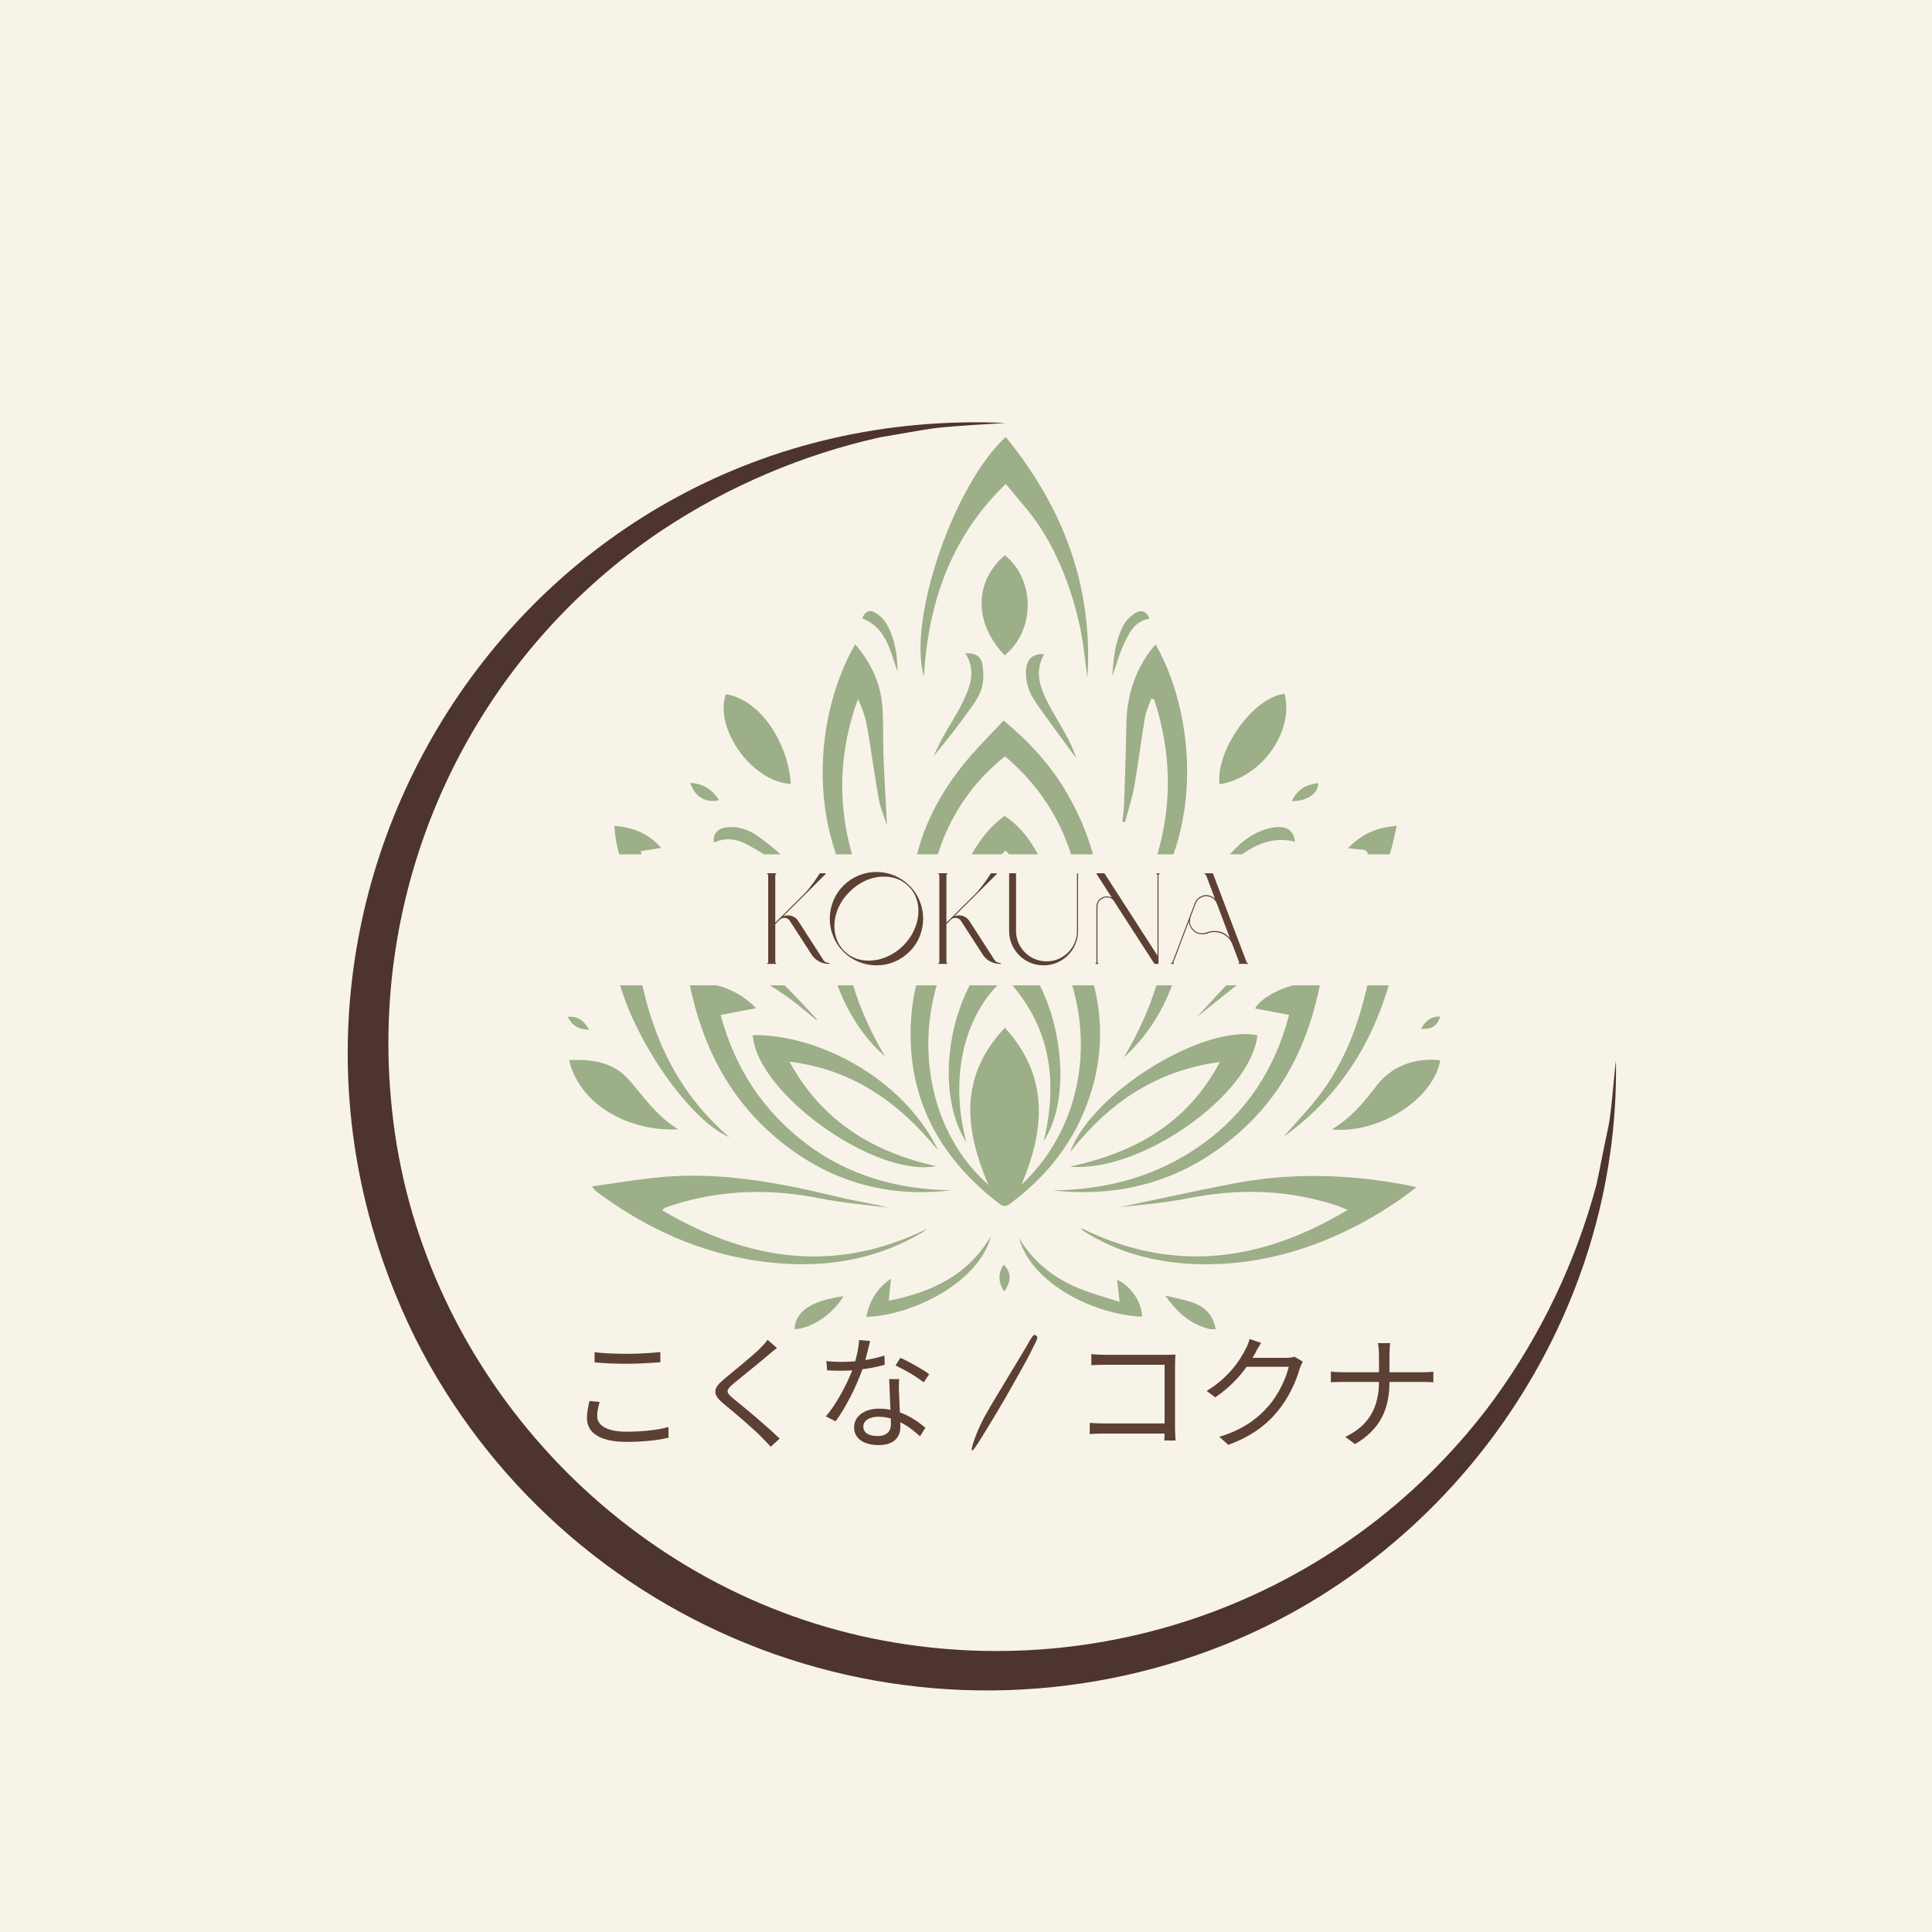<svg version="1.0" preserveAspectRatio="xMidYMid meet" height="500" viewBox="0 0 375 375" zoomAndPan="magnify" width="500" xmlns:xlink="http://www.w3.org/1999/xlink" xmlns="http://www.w3.org/2000/svg"><defs><g></g><clipPath id="2824b074a5"><path clip-rule="nonzero" d="M 176 139 L 214 139 L 214 165.816 L 176 165.816 Z M 176 139"></path></clipPath><clipPath id="0329a3c342"><path clip-rule="nonzero" d="M 178 84.816 L 212 84.816 L 212 132 L 178 132 Z M 178 84.816"></path></clipPath><clipPath id="673145b96d"><path clip-rule="nonzero" d="M 217 125 L 231 125 L 231 165.816 L 217 165.816 Z M 217 125"></path></clipPath><clipPath id="bccc75fbfe"><path clip-rule="nonzero" d="M 159 125 L 173 125 L 173 165.816 L 159 165.816 Z M 159 125"></path></clipPath><clipPath id="ceccc43973"><path clip-rule="nonzero" d="M 249 160 L 272 160 L 272 165.816 L 249 165.816 Z M 249 160"></path></clipPath><clipPath id="d982633f0e"><path clip-rule="nonzero" d="M 119 160 L 142 160 L 142 165.816 L 119 165.816 Z M 119 160"></path></clipPath><clipPath id="878275ca0c"><path clip-rule="nonzero" d="M 138 160 L 159 160 L 159 165.816 L 138 165.816 Z M 138 160"></path></clipPath><clipPath id="909e6d0dd8"><path clip-rule="nonzero" d="M 232 160 L 252 160 L 252 165.816 L 232 165.816 Z M 232 160"></path></clipPath><clipPath id="09fcfa36f5"><path clip-rule="nonzero" d="M 184 158 L 206 158 L 206 165.816 L 184 165.816 Z M 184 158"></path></clipPath><clipPath id="2f3b5bc2e5"><path clip-rule="nonzero" d="M 176 191.25 L 214 191.25 L 214 235 L 176 235 Z M 176 191.25"></path></clipPath><clipPath id="72b8243980"><path clip-rule="nonzero" d="M 217 191.25 L 231 191.25 L 231 206 L 217 206 Z M 217 191.25"></path></clipPath><clipPath id="b965c55aae"><path clip-rule="nonzero" d="M 159 191.25 L 173 191.25 L 173 206 L 159 206 Z M 159 191.25"></path></clipPath><clipPath id="9fc45ced61"><path clip-rule="nonzero" d="M 133 191.25 L 185 191.25 L 185 232 L 133 232 Z M 133 191.25"></path></clipPath><clipPath id="ea7a22eb09"><path clip-rule="nonzero" d="M 204 191.25 L 257 191.25 L 257 232 L 204 232 Z M 204 191.25"></path></clipPath><clipPath id="b3ee96fc11"><path clip-rule="nonzero" d="M 110.176 205 L 132 205 L 132 220 L 110.176 220 Z M 110.176 205"></path></clipPath><clipPath id="1f29402255"><path clip-rule="nonzero" d="M 258 205 L 279.676 205 L 279.676 220 L 258 220 Z M 258 205"></path></clipPath><clipPath id="1db4b070b8"><path clip-rule="nonzero" d="M 249 191.25 L 272 191.25 L 272 221 L 249 221 Z M 249 191.25"></path></clipPath><clipPath id="b287c0eab6"><path clip-rule="nonzero" d="M 119 191.25 L 142 191.25 L 142 221 L 119 221 Z M 119 191.25"></path></clipPath><clipPath id="d0dc3d4658"><path clip-rule="nonzero" d="M 138 191.25 L 159 191.25 L 159 198 L 138 198 Z M 138 191.25"></path></clipPath><clipPath id="bf0a58a00d"><path clip-rule="nonzero" d="M 232 191.25 L 252 191.25 L 252 198 L 232 198 Z M 232 191.25"></path></clipPath><clipPath id="cda47638e2"><path clip-rule="nonzero" d="M 226 251 L 237 251 L 237 258 L 226 258 Z M 226 251"></path></clipPath><clipPath id="fdfef961ae"><path clip-rule="nonzero" d="M 110.176 197 L 115 197 L 115 200 L 110.176 200 Z M 110.176 197"></path></clipPath><clipPath id="966c847599"><path clip-rule="nonzero" d="M 275 197 L 279.676 197 L 279.676 200 L 275 200 Z M 275 197"></path></clipPath><clipPath id="3dac190e6c"><path clip-rule="nonzero" d="M 184 191.25 L 206 191.25 L 206 222 L 184 222 Z M 184 191.25"></path></clipPath><clipPath id="c6dd9c9cb7"><path clip-rule="nonzero" d="M 67 81 L 314 81 L 314 329 L 67 329 Z M 67 81"></path></clipPath><clipPath id="91547775ac"><path clip-rule="nonzero" d="M 41.316 76.332 L 318 82.309 L 312.301 346.246 L 35.617 340.27 Z M 41.316 76.332"></path></clipPath><clipPath id="f5eaa9c82c"><path clip-rule="nonzero" d="M 41.316 76.332 L 318 82.309 L 312.301 346.246 L 35.617 340.27 Z M 41.316 76.332"></path></clipPath><clipPath id="281281b3d2"><rect height="29" y="0" width="172" x="0"></rect></clipPath></defs><rect fill-opacity="1" height="450" y="-37.5" fill="#ffffff" width="450" x="-37.5"></rect><rect fill-opacity="1" height="450" y="-37.5" fill="#f8f3e9" width="450" x="-37.5"></rect><g clip-path="url(#2824b074a5)"><path fill-rule="nonzero" fill-opacity="1" d="M 194.809 139.852 C 199.922 144.125 204.023 148.617 207.098 153.945 C 214.027 165.965 215.805 178.5 210.203 191.543 C 207.16 198.625 202.266 204.301 196.105 208.906 C 195.402 209.43 194.859 209.621 194.059 209.012 C 183 200.559 176.57 189.629 176.742 175.484 C 176.875 164.383 181.289 154.824 188.547 146.539 C 190.516 144.297 192.625 142.176 194.805 139.852 Z M 195.062 146.812 C 175.766 162.09 175.832 191.223 191.852 205.258 C 187.223 194.508 186.113 184.242 195.047 174.777 C 203.664 184.238 202.82 194.465 198.273 205.238 C 214.742 189.824 213.445 162.047 195.062 146.812 Z M 195.062 146.812" fill="#9caf88"></path></g><g clip-path="url(#0329a3c342)"><path fill-rule="nonzero" fill-opacity="1" d="M 195.211 84.816 C 206.387 98.5 212.188 113.848 211.07 131.562 C 210.59 128.188 210.312 124.77 209.574 121.453 C 208.82 118.059 207.836 114.676 206.547 111.453 C 205.277 108.281 203.734 105.164 201.875 102.305 C 199.992 99.406 197.578 96.855 195.215 93.934 C 184.477 104.328 180.219 116.973 179.32 131.27 C 176.137 120.336 185.105 94.094 195.211 84.816 Z M 195.211 84.816" fill="#9caf88"></path></g><g clip-path="url(#673145b96d)"><path fill-rule="nonzero" fill-opacity="1" d="M 218.121 180.551 C 226.578 166.414 229.203 151.578 224.02 135.758 C 223.832 135.715 223.648 135.668 223.461 135.625 C 223.035 136.844 222.434 138.031 222.223 139.289 C 221.477 143.711 220.953 148.172 220.172 152.59 C 219.754 154.949 218.984 157.25 218.375 159.574 C 218.191 159.535 218.008 159.5 217.828 159.465 C 217.945 158.465 218.137 157.469 218.172 156.465 C 218.352 151.203 218.547 145.941 218.621 140.676 C 218.707 135.109 220.246 130.082 223.754 125.711 C 223.922 125.5 224.121 125.312 224.316 125.098 C 232.992 140.352 233.668 166.578 218.121 180.551 Z M 218.121 180.551" fill="#9caf88"></path></g><g clip-path="url(#bccc75fbfe)"><path fill-rule="nonzero" fill-opacity="1" d="M 171.793 180.348 C 157.727 168.086 156.07 142.555 165.977 125.051 C 169.004 128.535 170.879 132.488 171.258 137.02 C 171.523 140.211 171.355 143.441 171.48 146.648 C 171.652 151.008 171.914 155.367 172.164 160.195 C 171.547 158.285 170.863 156.785 170.586 155.215 C 169.742 150.473 169.113 145.691 168.281 140.949 C 167.965 139.133 167.328 137.379 166.523 135.664 C 160.828 151.457 163.406 166.219 171.793 180.344 Z M 171.793 180.348" fill="#9caf88"></path></g><path fill-rule="nonzero" fill-opacity="1" d="M 195.008 127.191 C 188.758 120.676 189.293 112.645 195.051 107.754 C 200.973 112.605 200.949 122.391 195.008 127.191 Z M 195.008 127.191" fill="#9caf88"></path><path fill-rule="nonzero" fill-opacity="1" d="M 249.348 134.672 C 251.195 142.133 244.746 150.992 236.707 152.223 C 235.922 145.617 243.355 135.242 249.348 134.672 Z M 249.348 134.672" fill="#9caf88"></path><path fill-rule="nonzero" fill-opacity="1" d="M 153.492 152.168 C 146.008 151.77 138.551 141.449 140.891 134.727 C 147.836 135.906 153.016 144.473 153.492 152.168 Z M 153.492 152.168" fill="#9caf88"></path><g clip-path="url(#ceccc43973)"><path fill-rule="nonzero" fill-opacity="1" d="M 261.668 164.641 C 264.398 161.699 267.434 160.609 271.113 160.285 C 268.086 175.098 261.277 187.23 249.102 195.984 C 251.527 193.184 254.191 190.469 256.438 187.441 C 261.062 181.211 263.711 174.07 265.398 166.543 C 265.633 165.504 265.383 164.953 264.258 164.898 C 263.551 164.867 262.848 164.762 261.668 164.641 Z M 261.668 164.641" fill="#9caf88"></path></g><g clip-path="url(#d982633f0e)"><path fill-rule="nonzero" fill-opacity="1" d="M 119.273 160.293 C 122.758 160.582 125.793 161.68 128.328 164.566 C 126.949 164.793 125.789 164.984 124.406 165.211 C 126.863 177.348 131.98 187.793 141.574 196.051 C 132.281 191.996 119.531 171.48 119.273 160.293 Z M 119.273 160.293" fill="#9caf88"></path></g><g clip-path="url(#878275ca0c)"><path fill-rule="nonzero" fill-opacity="1" d="M 158.465 173.281 C 156.492 171.711 154.594 170.023 152.52 168.594 C 149.984 166.844 147.383 165.156 144.656 163.742 C 142.777 162.773 140.629 162.57 138.555 163.535 C 138.344 161.859 139.277 160.789 141.059 160.578 C 143.27 160.32 145.266 161.031 147.012 162.242 C 148.863 163.531 150.641 164.973 152.266 166.535 C 154.453 168.641 156.469 170.926 158.559 173.133 Z M 158.465 173.281" fill="#9caf88"></path></g><g clip-path="url(#909e6d0dd8)"><path fill-rule="nonzero" fill-opacity="1" d="M 232.266 172.746 C 234.527 170.316 237.172 167.34 239.973 164.523 C 241.902 162.582 244.219 161.137 246.98 160.648 C 249.645 160.176 251.051 161.066 251.363 163.383 C 245.762 161.969 241.812 165.117 237.859 168.25 C 235.797 169.887 233.754 171.547 232.262 172.746 Z M 232.266 172.746" fill="#9caf88"></path></g><path fill-rule="nonzero" fill-opacity="1" d="M 187.387 126.832 C 189.16 126.66 190.34 127.348 190.625 128.727 C 190.93 130.184 190.953 131.812 190.625 133.258 C 190.312 134.609 189.516 135.922 188.695 137.078 C 186.328 140.41 183.836 143.652 181.156 146.832 C 181.773 145.574 182.34 144.289 183.02 143.062 C 184.305 140.738 185.797 138.516 186.938 136.125 C 188.32 133.215 189.504 130.18 187.387 126.832 Z M 187.387 126.832" fill="#9caf88"></path><path fill-rule="nonzero" fill-opacity="1" d="M 202.688 126.961 C 200.984 129.836 201.625 132.602 202.801 135.195 C 203.938 137.699 205.477 140.02 206.801 142.441 C 207.633 143.961 208.387 145.52 208.902 147.195 C 206.277 143.586 203.602 140.016 201.051 136.355 C 199.703 134.418 198.926 132.223 199.188 129.785 C 199.395 127.836 200.551 126.836 202.688 126.961 Z M 202.688 126.961" fill="#9caf88"></path><path fill-rule="nonzero" fill-opacity="1" d="M 215.906 131.223 C 216.109 127.699 216.477 124.395 218.031 121.395 C 218.535 120.426 219.469 119.551 220.41 118.965 C 221.488 118.293 222.527 118.648 223.129 120.09 C 220.262 120.523 219.184 122.789 218.168 124.957 C 217.262 126.895 216.695 128.992 215.906 131.223 Z M 215.906 131.223" fill="#9caf88"></path><path fill-rule="nonzero" fill-opacity="1" d="M 174.23 130.363 C 172.742 126.355 172.086 121.879 167.355 120.027 C 167.855 118.742 168.77 118.23 169.93 118.941 C 170.785 119.469 171.609 120.262 172.102 121.133 C 173.707 123.984 174.184 127.148 174.23 130.363 Z M 174.23 130.363" fill="#9caf88"></path><path fill-rule="nonzero" fill-opacity="1" d="M 133.996 151.961 C 136.488 152.094 138.27 153.246 139.562 155.312 C 137.023 155.945 134.77 154.609 133.996 151.961 Z M 133.996 151.961" fill="#9caf88"></path><path fill-rule="nonzero" fill-opacity="1" d="M 250.715 155.496 C 251.934 153.219 253.129 152.418 255.844 151.973 C 255.969 153.953 253.703 155.551 250.715 155.496 Z M 250.715 155.496" fill="#9caf88"></path><g clip-path="url(#09fcfa36f5)"><path fill-rule="nonzero" fill-opacity="1" d="M 187.559 197.004 C 180.676 186.152 184.746 165.656 194.973 158.379 C 204.855 164.488 209.359 186.461 202.59 196.758 C 205.48 184.75 203.762 174.117 195.199 165.098 C 188.445 170.559 183.738 182.398 187.559 197.004 Z M 187.559 197.004" fill="#9caf88"></path></g><g clip-path="url(#2f3b5bc2e5)"><path fill-rule="nonzero" fill-opacity="1" d="M 194.809 164.555 C 199.922 168.824 204.023 173.316 207.098 178.645 C 214.027 190.668 215.805 203.203 210.203 216.246 C 207.16 223.328 202.266 229.004 196.105 233.605 C 195.402 234.133 194.859 234.324 194.059 233.715 C 183 225.262 176.57 214.328 176.742 200.188 C 176.875 189.086 181.289 179.527 188.547 171.242 C 190.516 169 192.625 166.879 194.805 164.555 Z M 195.062 171.512 C 175.766 186.793 175.832 215.926 191.852 229.961 C 187.223 219.211 186.113 208.945 195.047 199.48 C 203.664 208.941 202.82 219.168 198.273 229.938 C 214.742 214.527 213.445 186.75 195.062 171.512 Z M 195.062 171.512" fill="#9caf88"></path></g><path fill-rule="nonzero" fill-opacity="1" d="M 114.906 230.273 C 119.109 229.688 122.973 229.062 126.855 228.621 C 139.066 227.238 150.91 229.469 162.695 232.332 C 165.914 233.113 169.211 233.574 172.453 234.418 C 168.055 233.836 163.613 233.492 159.273 232.625 C 149.676 230.703 140.23 230.871 130.867 233.812 C 130.289 233.996 129.711 234.191 129.141 234.402 C 129 234.453 128.891 234.594 128.504 234.906 C 145.199 244.75 162.145 247.301 180.023 238.477 C 179.715 238.711 179.426 238.973 179.098 239.172 C 170.617 244.207 161.43 245.949 151.652 245.238 C 138.605 244.293 127.062 239.496 116.574 231.883 C 116.215 231.625 115.859 231.355 115.52 231.078 C 115.395 230.977 115.316 230.82 114.906 230.273 Z M 114.906 230.273" fill="#9caf88"></path><path fill-rule="nonzero" fill-opacity="1" d="M 274.91 230.461 C 270.238 234.102 265.512 236.957 260.48 239.305 C 251.871 243.316 242.82 245.512 233.312 245.387 C 225.5 245.285 218.043 243.57 211.25 239.516 C 210.824 239.262 210.41 238.984 210 238.703 C 209.93 238.656 209.918 238.527 209.852 238.371 C 227.625 247.156 244.621 245.004 261.582 234.844 C 260.645 234.461 260.137 234.223 259.605 234.047 C 250.07 230.867 240.41 230.629 230.586 232.59 C 226.223 233.461 221.758 233.824 217.348 234.305 C 224.543 232.801 231.727 231.219 238.941 229.801 C 250.453 227.543 261.965 227.859 273.449 230.105 C 273.816 230.176 274.176 230.281 274.91 230.461 Z M 274.91 230.461" fill="#9caf88"></path><g clip-path="url(#72b8243980)"><path fill-rule="nonzero" fill-opacity="1" d="M 218.121 205.254 C 226.578 191.117 229.203 176.281 224.02 160.461 C 223.832 160.418 223.648 160.371 223.461 160.328 C 223.035 161.547 222.434 162.734 222.223 163.988 C 221.477 168.414 220.953 172.875 220.172 177.293 C 219.754 179.652 218.984 181.949 218.375 184.277 C 218.191 184.238 218.008 184.203 217.828 184.164 C 217.945 183.168 218.137 182.172 218.172 181.168 C 218.352 175.906 218.547 170.645 218.621 165.379 C 218.707 159.812 220.246 154.785 223.754 150.414 C 223.922 150.203 224.121 150.016 224.316 149.801 C 232.992 165.055 233.668 191.281 218.121 205.25 Z M 218.121 205.254" fill="#9caf88"></path></g><g clip-path="url(#b965c55aae)"><path fill-rule="nonzero" fill-opacity="1" d="M 171.793 205.051 C 157.727 192.789 156.07 167.258 165.977 149.754 C 169.004 153.234 170.879 157.188 171.258 161.719 C 171.523 164.914 171.355 168.141 171.48 171.352 C 171.652 175.711 171.914 180.07 172.164 184.898 C 171.547 182.988 170.863 181.488 170.586 179.918 C 169.742 175.176 169.113 170.395 168.281 165.648 C 167.965 163.836 167.328 162.082 166.523 160.367 C 160.828 176.16 163.406 190.922 171.793 205.047 Z M 171.793 205.051" fill="#9caf88"></path></g><path fill-rule="nonzero" fill-opacity="1" d="M 146.117 200.91 C 158.914 200.73 175.445 209.414 182.125 223.336 C 174.684 214.191 165.727 207.605 153.238 206.07 C 159.602 217.738 169.508 223.609 181.668 226.352 C 169.785 228.598 146.809 212.141 146.117 200.91 Z M 146.117 200.91" fill="#9caf88"></path><g clip-path="url(#9fc45ced61)"><path fill-rule="nonzero" fill-opacity="1" d="M 184.562 231.043 C 171.777 232.57 160.441 229.121 150.637 220.84 C 141.316 212.969 136.195 202.703 133.762 190.598 C 138.887 190.66 143.141 192.004 146.766 195.691 C 144.395 196.141 142.227 196.547 139.871 196.992 C 142.68 207.383 148.102 215.629 156.43 221.949 C 164.746 228.258 174.266 230.836 184.562 231.043 Z M 184.562 231.043" fill="#9caf88"></path></g><g clip-path="url(#ea7a22eb09)"><path fill-rule="nonzero" fill-opacity="1" d="M 250.215 196.984 C 247.891 196.551 245.738 196.148 243.602 195.75 C 245.188 192.859 252.105 190.066 256.262 190.816 C 254.102 201.891 249.504 211.684 241.086 219.32 C 230.668 228.77 218.316 232.625 204.309 231.051 C 214.84 230.945 224.633 228.328 233.266 222.152 C 241.938 215.953 247.445 207.551 250.215 196.984 Z M 250.215 196.984" fill="#9caf88"></path></g><path fill-rule="nonzero" fill-opacity="1" d="M 244.062 200.945 C 242.812 212.578 221.328 227.719 207.695 226.434 C 220.156 223.734 230.426 218.156 236.77 206.133 C 224.41 207.805 215.258 214 207.695 223.629 C 211.973 212.039 233.523 198.801 244.062 200.945 Z M 244.062 200.945" fill="#9caf88"></path><g clip-path="url(#b3ee96fc11)"><path fill-rule="nonzero" fill-opacity="1" d="M 110.453 205.773 C 114.945 205.562 119.031 206.137 122.086 209.609 C 125.016 212.949 127.496 216.707 131.652 219.195 C 122.668 219.691 112.684 214.926 110.453 205.773 Z M 110.453 205.773" fill="#9caf88"></path></g><g clip-path="url(#1f29402255)"><path fill-rule="nonzero" fill-opacity="1" d="M 258.488 219.227 C 262.195 216.996 264.695 214.039 267.031 210.938 C 269.781 207.297 273.488 205.699 277.965 205.684 C 278.492 205.68 279.02 205.758 279.562 205.797 C 278.199 213.352 267.727 220.094 258.488 219.227 Z M 258.488 219.227" fill="#9caf88"></path></g><g clip-path="url(#1db4b070b8)"><path fill-rule="nonzero" fill-opacity="1" d="M 261.668 189.344 C 264.398 186.398 267.434 185.312 271.113 184.988 C 268.086 199.801 261.277 211.934 249.102 220.688 C 251.527 217.887 254.191 215.168 256.438 212.145 C 261.062 205.914 263.711 198.773 265.398 191.246 C 265.633 190.207 265.383 189.652 264.258 189.602 C 263.551 189.57 262.848 189.465 261.668 189.344 Z M 261.668 189.344" fill="#9caf88"></path></g><g clip-path="url(#b287c0eab6)"><path fill-rule="nonzero" fill-opacity="1" d="M 119.273 184.992 C 122.758 185.285 125.793 186.379 128.328 189.27 C 126.949 189.496 125.789 189.688 124.406 189.914 C 126.863 202.051 131.98 212.496 141.574 220.754 C 132.281 216.699 119.531 196.184 119.273 184.996 Z M 119.273 184.992" fill="#9caf88"></path></g><path fill-rule="nonzero" fill-opacity="1" d="M 197.777 240.289 C 200.523 244.891 204.512 248.047 209.379 250.055 C 211.801 251.055 214.359 251.73 217.316 252.703 C 217.105 250.902 216.965 249.676 216.82 248.414 C 219.469 249.523 221.691 252.852 221.645 255.562 C 212.586 255.219 200.246 249.262 197.777 240.289 Z M 197.777 240.289" fill="#9caf88"></path><path fill-rule="nonzero" fill-opacity="1" d="M 168.145 255.617 C 168.758 252.621 170.078 250.16 172.938 248.195 C 172.785 249.711 172.668 250.879 172.512 252.473 C 180.805 250.789 187.809 247.633 192.355 239.91 C 190.105 248.727 177.453 255.273 168.145 255.617 Z M 168.145 255.617" fill="#9caf88"></path><g clip-path="url(#d0dc3d4658)"><path fill-rule="nonzero" fill-opacity="1" d="M 158.465 197.984 C 156.492 196.41 154.594 194.727 152.52 193.293 C 149.984 191.547 147.383 189.859 144.656 188.445 C 142.777 187.473 140.629 187.273 138.555 188.238 C 138.344 186.562 139.277 185.492 141.059 185.281 C 143.27 185.023 145.266 185.734 147.012 186.945 C 148.863 188.23 150.641 189.676 152.266 191.238 C 154.453 193.34 156.469 195.625 158.559 197.832 Z M 158.465 197.984" fill="#9caf88"></path></g><g clip-path="url(#bf0a58a00d)"><path fill-rule="nonzero" fill-opacity="1" d="M 232.266 197.449 C 234.527 195.02 237.172 192.043 239.973 189.227 C 241.902 187.285 244.219 185.836 246.98 185.352 C 249.645 184.879 251.051 185.766 251.363 188.086 C 245.762 186.672 241.812 189.82 237.859 192.953 C 235.797 194.59 233.754 196.25 232.262 197.449 Z M 232.266 197.449" fill="#9caf88"></path></g><g clip-path="url(#cda47638e2)"><path fill-rule="nonzero" fill-opacity="1" d="M 226.176 251.469 C 230.5 252.598 235.043 252.645 236.004 258.191 C 231.742 257.578 228.785 255.188 226.176 251.469 Z M 226.176 251.469" fill="#9caf88"></path></g><path fill-rule="nonzero" fill-opacity="1" d="M 163.707 251.594 C 161.711 255.043 157.441 257.926 154.223 257.988 C 154.414 254.508 157.395 252.496 163.707 251.594 Z M 163.707 251.594" fill="#9caf88"></path><path fill-rule="nonzero" fill-opacity="1" d="M 194.926 250.68 C 193.695 248.848 193.727 247.188 194.797 245.48 C 196.309 246.914 196.379 248.645 194.926 250.68 Z M 194.926 250.68" fill="#9caf88"></path><g clip-path="url(#fdfef961ae)"><path fill-rule="nonzero" fill-opacity="1" d="M 114.379 199.883 C 112.285 199.82 111.043 199.066 110.207 197.379 C 112.211 197.199 113.355 198.141 114.379 199.883 Z M 114.379 199.883" fill="#9caf88"></path></g><g clip-path="url(#966c847599)"><path fill-rule="nonzero" fill-opacity="1" d="M 275.812 199.707 C 276.648 198.188 277.738 197.223 279.57 197.32 C 278.902 199.168 277.898 199.816 275.812 199.707 Z M 275.812 199.707" fill="#9caf88"></path></g><g clip-path="url(#3dac190e6c)"><path fill-rule="nonzero" fill-opacity="1" d="M 187.559 221.707 C 180.676 210.855 184.746 190.359 194.973 183.082 C 204.855 189.188 209.359 211.164 202.59 221.461 C 205.48 209.453 203.762 198.82 195.199 189.801 C 188.445 195.262 183.738 207.098 187.559 221.707 Z M 187.559 221.707" fill="#9caf88"></path></g><g clip-path="url(#c6dd9c9cb7)"><g clip-path="url(#91547775ac)"><g clip-path="url(#f5eaa9c82c)"><path fill-rule="nonzero" fill-opacity="1" d="M 313.656 205.879 C 314.469 255.109 283.402 300.949 237.574 319.293 C 235.789 320 233.992 320.668 232.18 321.297 C 230.367 321.922 228.543 322.508 226.703 323.051 C 224.863 323.59 223.012 324.09 221.148 324.547 C 219.285 325.004 217.414 325.414 215.531 325.785 C 213.648 326.156 211.762 326.48 209.863 326.762 C 207.965 327.047 206.062 327.281 204.156 327.477 C 202.25 327.672 200.336 327.82 198.422 327.926 C 196.508 328.031 194.59 328.094 192.672 328.109 C 190.754 328.125 188.836 328.098 186.922 328.027 C 185.004 327.953 183.09 327.84 181.18 327.68 C 179.27 327.516 177.363 327.312 175.461 327.062 C 173.559 326.816 171.664 326.523 169.777 326.188 C 167.887 325.848 166.008 325.469 164.137 325.047 C 162.27 324.621 160.41 324.156 158.559 323.645 C 156.711 323.137 154.875 322.582 153.051 321.988 C 151.227 321.395 149.418 320.758 147.625 320.078 C 145.832 319.398 144.055 318.68 142.293 317.918 C 140.535 317.16 138.793 316.359 137.066 315.516 C 135.344 314.676 133.641 313.793 131.961 312.875 C 130.277 311.953 128.617 310.996 126.977 309.996 C 125.34 309 123.727 307.965 122.137 306.895 C 120.543 305.824 118.98 304.715 117.441 303.57 C 115.902 302.426 114.391 301.246 112.906 300.031 C 111.422 298.816 109.965 297.57 108.539 296.289 C 107.113 295.008 105.715 293.691 104.352 292.344 C 102.984 291 101.652 289.621 100.348 288.215 C 99.047 286.805 97.777 285.367 96.543 283.902 C 95.309 282.434 94.105 280.938 92.941 279.418 C 91.773 277.895 90.645 276.348 89.551 274.77 C 88.453 273.195 87.398 271.598 86.375 269.973 C 85.355 268.348 84.375 266.703 83.43 265.035 C 82.484 263.363 81.582 261.672 80.715 259.961 C 39.051 176.109 100.914 77.902 195.23 82.098 C 191.992 82.285 184.969 82.695 181.898 83.059 C 178.828 83.426 174.125 84.359 170.945 84.852 C 163.387 86.535 156.047 88.891 148.922 91.922 C 141.797 94.953 135.004 98.602 128.551 102.879 C 126.293 104.387 124.094 105.973 121.945 107.629 C 119.801 109.289 117.711 111.02 115.684 112.82 C 113.652 114.621 111.688 116.488 109.785 118.422 C 107.883 120.355 106.047 122.352 104.281 124.41 C 102.512 126.469 100.816 128.586 99.195 130.762 C 97.57 132.934 96.023 135.16 94.551 137.438 C 93.078 139.719 91.688 142.047 90.371 144.418 C 89.059 146.793 87.828 149.207 86.676 151.664 C 85.527 154.121 84.461 156.617 83.48 159.145 C 82.5 161.676 81.609 164.234 80.801 166.828 C 79.996 169.418 79.277 172.031 78.648 174.672 C 78.02 177.309 77.48 179.969 77.031 182.645 C 76.586 185.32 76.227 188.008 75.961 190.707 C 75.695 193.406 75.523 196.113 75.441 198.824 C 75.359 201.539 75.367 204.25 75.469 206.961 C 75.574 209.672 75.766 212.375 76.051 215.074 C 81.047 264.586 118.691 306.605 167.191 317.555 C 170.016 318.188 172.859 318.719 175.719 319.148 C 178.582 319.574 181.457 319.898 184.34 320.117 C 187.227 320.336 190.117 320.449 193.012 320.461 C 195.902 320.469 198.793 320.375 201.68 320.176 C 204.566 319.977 207.445 319.672 210.309 319.266 C 213.172 318.855 216.02 318.348 218.848 317.73 C 221.676 317.117 224.477 316.402 227.254 315.586 C 230.031 314.77 232.773 313.852 235.484 312.84 C 238.191 311.824 240.863 310.711 243.492 309.5 C 246.121 308.293 248.703 306.992 251.238 305.594 C 253.773 304.199 256.254 302.715 258.68 301.137 C 261.109 299.562 263.477 297.902 265.781 296.156 C 268.09 294.41 270.332 292.582 272.504 290.672 C 274.68 288.762 276.785 286.777 278.812 284.715 C 280.844 282.656 282.801 280.523 284.676 278.32 C 286.551 276.117 288.348 273.848 290.059 271.516 C 294.594 265.258 298.527 258.641 301.855 251.664 C 305.18 244.688 307.848 237.469 309.855 230.004 C 310.547 226.891 311.379 222.27 312.094 219.137 C 312.809 216 313.219 209.043 313.656 205.879 Z M 313.656 205.879" fill="#4e342e"></path></g></g></g><g fill-opacity="1" fill="#5c4033"><g transform="translate(147.105, 187)"><g><path d="M 13.828 -0.094 C 13.836 -0.094 13.852 -0.086 13.875 -0.078 C 13.906 -0.055 13.922 -0.031 13.922 0 C 13.922 0.062 13.891 0.094 13.828 0.094 C 13.109 0.094 12.441 -0.07 11.828 -0.406 C 11.211 -0.75 10.719 -1.227 10.344 -1.844 L 6.172 -8.297 C 6.117 -8.367 6.07 -8.426 6.031 -8.469 C 5.781 -8.719 5.477 -8.844 5.125 -8.844 C 4.77 -8.844 4.469 -8.719 4.219 -8.469 L 3.375 -7.625 L 3.375 -0.203 C 3.375 -0.129 3.406 -0.094 3.469 -0.094 C 3.539 -0.094 3.578 -0.062 3.578 0 C 3.578 0.062 3.539 0.094 3.469 0.094 L 1.906 0.094 C 1.832 0.094 1.797 0.062 1.797 0 C 1.797 -0.062 1.832 -0.094 1.906 -0.094 C 1.969 -0.094 2 -0.129 2 -0.203 L 2 -17.203 C 2 -17.266 1.969 -17.297 1.906 -17.297 C 1.832 -17.297 1.797 -17.332 1.797 -17.406 C 1.797 -17.469 1.832 -17.5 1.906 -17.5 L 2.094 -17.5 C 2.113 -17.5 2.125 -17.5 2.125 -17.5 L 3.25 -17.5 C 3.25 -17.5 3.258 -17.5 3.281 -17.5 L 3.469 -17.5 C 3.539 -17.5 3.578 -17.469 3.578 -17.406 C 3.578 -17.332 3.539 -17.297 3.469 -17.297 C 3.406 -17.297 3.375 -17.266 3.375 -17.203 L 3.375 -7.906 L 9.047 -13.547 C 9.328 -13.828 9.633 -14.18 9.969 -14.609 C 10.301 -15.035 10.625 -15.461 10.938 -15.891 C 11.25 -16.328 11.5 -16.695 11.688 -17 C 11.875 -17.301 11.977 -17.453 12 -17.453 C 12.02 -17.484 12.047 -17.5 12.078 -17.5 L 13.078 -17.5 C 13.078 -17.5 13.082 -17.488 13.094 -17.469 C 13.113 -17.469 13.125 -17.469 13.125 -17.469 C 13.125 -17.469 13.129 -17.461 13.141 -17.453 C 13.148 -17.453 13.156 -17.453 13.156 -17.453 C 13.156 -17.453 13.156 -17.441 13.156 -17.422 C 13.164 -17.422 13.172 -17.414 13.172 -17.406 C 13.172 -17.383 13.172 -17.383 13.172 -17.406 C 13.172 -17.383 13.164 -17.363 13.156 -17.344 C 13.156 -17.344 13.145 -17.336 13.125 -17.328 L 5.422 -9.672 L 4.906 -9.156 C 5.195 -9.27 5.504 -9.328 5.828 -9.328 C 6.492 -9.328 7.066 -9.082 7.547 -8.594 C 7.66 -8.477 7.77 -8.336 7.875 -8.172 L 12.625 -0.797 C 12.625 -0.816 12.625 -0.816 12.625 -0.797 C 12.895 -0.328 13.297 -0.094 13.828 -0.094 Z M 13.828 -0.094"></path></g></g></g><g fill-opacity="1" fill="#5c4033"><g transform="translate(159.903, 187)"><g><path d="M 10.203 -17.75 C 11.422 -17.75 12.582 -17.52 13.688 -17.062 C 14.789 -16.602 15.77 -15.945 16.625 -15.094 C 17.508 -14.219 18.172 -13.223 18.609 -12.109 C 19.055 -11.004 19.281 -9.863 19.281 -8.688 C 19.281 -7.508 19.055 -6.363 18.609 -5.25 C 18.172 -4.145 17.508 -3.156 16.625 -2.281 C 15.77 -1.426 14.789 -0.77 13.688 -0.312 C 12.582 0.145 11.422 0.375 10.203 0.375 C 9.004 0.375 7.848 0.145 6.734 -0.312 C 5.629 -0.77 4.648 -1.426 3.797 -2.281 C 2.953 -3.125 2.301 -4.098 1.844 -5.203 C 1.383 -6.316 1.156 -7.484 1.156 -8.703 C 1.156 -9.898 1.383 -11.051 1.844 -12.156 C 2.301 -13.27 2.953 -14.25 3.797 -15.094 C 4.648 -15.945 5.629 -16.602 6.734 -17.062 C 7.848 -17.52 9.004 -17.75 10.203 -17.75 Z M 2.078 -7.953 C 1.992 -6.867 2.109 -5.848 2.422 -4.891 C 2.742 -3.941 3.254 -3.117 3.953 -2.422 C 4.629 -1.723 5.441 -1.211 6.391 -0.891 C 7.348 -0.578 8.367 -0.473 9.453 -0.578 C 10.547 -0.672 11.602 -0.969 12.625 -1.469 C 13.656 -1.969 14.586 -2.633 15.422 -3.469 C 16.254 -4.301 16.922 -5.227 17.422 -6.25 C 17.922 -7.281 18.223 -8.348 18.328 -9.453 C 18.422 -10.535 18.312 -11.551 18 -12.5 C 17.688 -13.445 17.176 -14.266 16.469 -14.953 C 15.207 -16.211 13.617 -16.844 11.703 -16.844 C 11.453 -16.844 11.203 -16.836 10.953 -16.828 C 9.867 -16.723 8.812 -16.422 7.781 -15.922 C 6.758 -15.422 5.832 -14.75 5 -13.906 C 4.145 -13.07 3.469 -12.141 2.969 -11.109 C 2.469 -10.086 2.172 -9.035 2.078 -7.953 Z M 2.078 -7.953"></path></g></g></g><g fill-opacity="1" fill="#5c4033"><g transform="translate(180.324, 187)"><g><path d="M 13.828 -0.094 C 13.836 -0.094 13.852 -0.086 13.875 -0.078 C 13.906 -0.055 13.922 -0.031 13.922 0 C 13.922 0.062 13.891 0.094 13.828 0.094 C 13.109 0.094 12.441 -0.07 11.828 -0.406 C 11.211 -0.75 10.719 -1.227 10.344 -1.844 L 6.172 -8.297 C 6.117 -8.367 6.07 -8.426 6.031 -8.469 C 5.781 -8.719 5.477 -8.844 5.125 -8.844 C 4.77 -8.844 4.469 -8.719 4.219 -8.469 L 3.375 -7.625 L 3.375 -0.203 C 3.375 -0.129 3.406 -0.094 3.469 -0.094 C 3.539 -0.094 3.578 -0.062 3.578 0 C 3.578 0.062 3.539 0.094 3.469 0.094 L 1.906 0.094 C 1.832 0.094 1.797 0.062 1.797 0 C 1.797 -0.062 1.832 -0.094 1.906 -0.094 C 1.969 -0.094 2 -0.129 2 -0.203 L 2 -17.203 C 2 -17.266 1.969 -17.297 1.906 -17.297 C 1.832 -17.297 1.797 -17.332 1.797 -17.406 C 1.797 -17.469 1.832 -17.5 1.906 -17.5 L 2.094 -17.5 C 2.113 -17.5 2.125 -17.5 2.125 -17.5 L 3.25 -17.5 C 3.25 -17.5 3.258 -17.5 3.281 -17.5 L 3.469 -17.5 C 3.539 -17.5 3.578 -17.469 3.578 -17.406 C 3.578 -17.332 3.539 -17.297 3.469 -17.297 C 3.406 -17.297 3.375 -17.266 3.375 -17.203 L 3.375 -7.906 L 9.047 -13.547 C 9.328 -13.828 9.633 -14.18 9.969 -14.609 C 10.301 -15.035 10.625 -15.461 10.938 -15.891 C 11.25 -16.328 11.5 -16.695 11.688 -17 C 11.875 -17.301 11.977 -17.453 12 -17.453 C 12.02 -17.484 12.047 -17.5 12.078 -17.5 L 13.078 -17.5 C 13.078 -17.5 13.082 -17.488 13.094 -17.469 C 13.113 -17.469 13.125 -17.469 13.125 -17.469 C 13.125 -17.469 13.129 -17.461 13.141 -17.453 C 13.148 -17.453 13.156 -17.453 13.156 -17.453 C 13.156 -17.453 13.156 -17.441 13.156 -17.422 C 13.164 -17.422 13.172 -17.414 13.172 -17.406 C 13.172 -17.383 13.172 -17.383 13.172 -17.406 C 13.172 -17.383 13.164 -17.363 13.156 -17.344 C 13.156 -17.344 13.145 -17.336 13.125 -17.328 L 5.422 -9.672 L 4.906 -9.156 C 5.195 -9.27 5.504 -9.328 5.828 -9.328 C 6.492 -9.328 7.066 -9.082 7.547 -8.594 C 7.66 -8.477 7.77 -8.336 7.875 -8.172 L 12.625 -0.797 C 12.625 -0.816 12.625 -0.816 12.625 -0.797 C 12.895 -0.328 13.297 -0.094 13.828 -0.094 Z M 13.828 -0.094"></path></g></g></g><g fill-opacity="1" fill="#5c4033"><g transform="translate(194.122, 187)"><g><path d="M 15.031 -17.5 C 15.094 -17.5 15.125 -17.469 15.125 -17.406 L 15.125 -6.328 C 15.125 -5.391 14.945 -4.516 14.594 -3.703 C 14.25 -2.898 13.77 -2.191 13.156 -1.578 C 12.551 -0.973 11.844 -0.492 11.031 -0.141 C 10.227 0.203 9.367 0.375 8.453 0.375 C 7.516 0.375 6.641 0.203 5.828 -0.141 C 5.023 -0.492 4.316 -0.973 3.703 -1.578 C 3.098 -2.191 2.617 -2.898 2.266 -3.703 C 1.922 -4.516 1.75 -5.391 1.75 -6.328 L 1.75 -17.406 C 1.75 -17.469 1.781 -17.5 1.844 -17.5 L 3 -17.5 C 3.062 -17.5 3.094 -17.469 3.094 -17.406 L 3.094 -6.328 C 3.094 -5.242 3.359 -4.25 3.891 -3.344 C 4.43 -2.445 5.148 -1.734 6.047 -1.203 C 6.953 -0.672 7.945 -0.406 9.031 -0.406 C 10.113 -0.406 11.098 -0.672 11.984 -1.203 C 12.879 -1.734 13.594 -2.441 14.125 -3.328 C 14.656 -4.223 14.922 -5.223 14.922 -6.328 L 14.922 -17.406 C 14.922 -17.469 14.957 -17.5 15.031 -17.5 Z M 15.031 -17.5"></path></g></g></g><g fill-opacity="1" fill="#5c4033"><g transform="translate(211.02, 187)"><g><path d="M 13.953 -17.5 C 14.016 -17.5 14.047 -17.469 14.047 -17.406 C 14.047 -17.332 14.016 -17.297 13.953 -17.297 C 13.879 -17.297 13.844 -17.266 13.844 -17.203 L 13.844 0 C 13.844 0.062 13.812 0.094 13.75 0.094 L 13.125 0.094 C 13.07 0.094 13.039 0.078 13.031 0.047 L 5.156 -12.156 C 4.852 -12.602 4.395 -12.828 3.781 -12.828 C 3.289 -12.805 2.867 -12.625 2.516 -12.281 C 2.172 -11.945 2 -11.531 2 -11.031 L 2 -0.203 C 2 -0.129 2.031 -0.094 2.094 -0.094 C 2.164 -0.094 2.203 -0.062 2.203 0 C 2.203 0.062 2.164 0.094 2.094 0.094 L 1.703 0.094 C 1.629 0.094 1.594 0.062 1.594 0 C 1.594 -0.062 1.629 -0.094 1.703 -0.094 C 1.766 -0.094 1.797 -0.129 1.797 -0.203 L 1.797 -11.031 C 1.797 -11.57 1.988 -12.035 2.375 -12.422 C 2.77 -12.805 3.238 -13 3.781 -13 C 4.125 -13.02 4.457 -12.945 4.781 -12.781 L 1.828 -17.344 C 1.805 -17.383 1.805 -17.422 1.828 -17.453 C 1.836 -17.484 1.863 -17.5 1.906 -17.5 L 3.297 -17.5 C 3.328 -17.5 3.352 -17.484 3.375 -17.453 L 13.656 -1.5 L 13.656 -17.203 C 13.656 -17.266 13.613 -17.297 13.531 -17.297 C 13.477 -17.297 13.453 -17.332 13.453 -17.406 C 13.453 -17.469 13.477 -17.5 13.531 -17.5 Z M 13.953 -17.5"></path></g></g></g><g fill-opacity="1" fill="#5c4033"><g transform="translate(226.867, 187)"><g><path d="M 15.297 -0.094 C 15.348 -0.094 15.375 -0.062 15.375 0 C 15.375 0.062 15.348 0.094 15.297 0.094 L 13.625 0.094 C 13.562 0.094 13.531 0.062 13.531 0 C 13.531 -0.062 13.562 -0.094 13.625 -0.094 C 13.645 -0.094 13.66 -0.094 13.672 -0.094 C 13.672 -0.133 13.672 -0.16 13.672 -0.172 L 12.25 -3.922 C 11.945 -4.586 11.488 -5.113 10.875 -5.5 C 10.27 -5.895 9.602 -6.094 8.875 -6.094 C 8.438 -6.094 8.008 -6.02 7.594 -5.875 C 7.25 -5.738 6.883 -5.664 6.5 -5.656 C 5.801 -5.656 5.203 -5.898 4.703 -6.391 C 4.203 -6.879 3.938 -7.473 3.906 -8.172 L 0.875 -0.172 C 0.852 -0.16 0.852 -0.133 0.875 -0.094 C 0.875 -0.094 0.883 -0.094 0.906 -0.094 C 0.969 -0.094 1 -0.062 1 0 C 1 0.062 0.969 0.094 0.906 0.094 L 0.5 0.094 C 0.438 0.094 0.406 0.062 0.406 0 C 0.406 -0.062 0.438 -0.094 0.5 -0.094 C 0.582 -0.113 0.648 -0.164 0.703 -0.25 L 5.047 -11.719 C 5.285 -12.344 5.703 -12.785 6.297 -13.047 C 6.898 -13.316 7.5 -13.332 8.094 -13.094 C 8.445 -12.969 8.738 -12.781 8.969 -12.531 L 7.219 -17.172 C 7.176 -17.254 7.113 -17.297 7.031 -17.297 C 6.957 -17.297 6.922 -17.332 6.922 -17.406 C 6.922 -17.469 6.957 -17.5 7.031 -17.5 L 8.469 -17.5 C 8.52 -17.5 8.555 -17.473 8.578 -17.422 L 15.094 -0.25 C 15.133 -0.164 15.203 -0.113 15.297 -0.094 Z M 8.875 -6.297 C 10.102 -6.297 11.102 -5.82 11.875 -4.875 L 9.328 -11.594 C 9.328 -11.594 9.316 -11.602 9.297 -11.625 C 9.078 -12.238 8.66 -12.664 8.047 -12.906 C 7.484 -13.113 6.926 -13.098 6.375 -12.859 C 5.82 -12.617 5.438 -12.219 5.219 -11.656 L 4.25 -9.078 C 4.145 -8.805 4.094 -8.52 4.094 -8.219 C 4.094 -7.57 4.328 -7.016 4.797 -6.547 C 5.266 -6.078 5.832 -5.844 6.5 -5.844 C 6.852 -5.863 7.195 -5.941 7.531 -6.078 C 7.957 -6.223 8.406 -6.297 8.875 -6.297 Z M 8.875 -6.297"></path></g></g></g><g transform="matrix(1, 0, 0, 1, 109, 258)"><g clip-path="url(#281281b3d2)"><g fill-opacity="1" fill="#5c4033"><g transform="translate(0.681, 21.385)"><g><path d="M 5.723 -14.945 C 7.629 -14.773 9.656 -14.68 12.047 -14.68 C 14.242 -14.68 16.875 -14.848 18.492 -14.969 L 18.492 -16.949 C 16.777 -16.777 14.34 -16.609 12.047 -16.609 C 9.656 -16.609 7.461 -16.707 5.723 -16.922 Z M 4.73 -7.461 C 4.516 -6.469 4.25 -5.359 4.25 -4.105 C 4.25 -1.109 7.074 0.484 11.926 0.484 C 15.328 0.484 18.371 0.121 20.086 -0.34 L 20.062 -2.414 C 18.25 -1.859 15.184 -1.496 11.879 -1.496 C 8.062 -1.496 6.23 -2.754 6.23 -4.539 C 6.23 -5.434 6.422 -6.301 6.711 -7.266 Z M 4.73 -7.461"></path></g></g></g><g fill-opacity="1" fill="#5c4033"><g transform="translate(24.821, 21.385)"><g><path d="M 15.16 -19.336 C 14.895 -18.902 14.27 -18.227 13.785 -17.746 C 12.168 -16.102 8.547 -13.254 6.758 -11.734 C 4.586 -9.922 4.344 -8.836 6.59 -6.953 C 8.836 -5.117 12.82 -1.715 14.121 -0.312 C 14.629 0.242 15.281 0.844 15.766 1.426 L 17.504 -0.145 C 15.16 -2.461 10.742 -6.133 8.57 -7.871 C 7.023 -9.148 7.023 -9.512 8.473 -10.766 C 10.234 -12.215 13.664 -14.969 15.328 -16.391 C 15.715 -16.73 16.441 -17.359 16.973 -17.746 Z M 15.16 -19.336"></path></g></g></g><g fill-opacity="1" fill="#5c4033"><g transform="translate(48.96, 21.385)"><g><path d="M 22.402 -12.648 C 21.27 -13.52 18.539 -15.062 16.801 -15.836 L 15.859 -14.34 C 17.453 -13.617 20.039 -12.145 21.316 -11.059 Z M 13.711 -16.273 C 12.504 -15.887 11.25 -15.594 9.996 -15.402 C 10.383 -16.777 10.695 -18.227 10.938 -19.098 L 8.789 -19.289 C 8.738 -18.008 8.402 -16.488 8.039 -15.16 C 7.121 -15.09 6.23 -15.039 5.383 -15.039 C 4.344 -15.039 3.332 -15.09 2.438 -15.211 L 2.582 -13.398 C 3.477 -13.352 4.465 -13.328 5.359 -13.328 C 6.059 -13.328 6.758 -13.352 7.461 -13.398 C 6.375 -10.598 4.344 -6.785 2.34 -4.465 L 4.227 -3.5 C 6.133 -6.082 8.258 -10.234 9.438 -13.617 C 11.008 -13.809 12.504 -14.121 13.762 -14.484 Z M 14.969 -2.922 C 14.969 -1.738 14.316 -0.652 12.359 -0.652 C 10.5 -0.652 9.609 -1.398 9.609 -2.512 C 9.609 -3.598 10.766 -4.395 12.531 -4.395 C 13.375 -4.395 14.195 -4.273 14.945 -4.055 C 14.969 -3.621 14.969 -3.234 14.969 -2.922 Z M 14.629 -11.707 C 14.68 -10.043 14.801 -7.703 14.871 -5.746 C 14.172 -5.891 13.398 -5.965 12.602 -5.965 C 9.898 -5.965 7.82 -4.539 7.82 -2.34 C 7.82 0.023 9.969 1.109 12.602 1.109 C 15.547 1.109 16.801 -0.457 16.801 -2.367 C 16.801 -2.633 16.801 -2.969 16.777 -3.332 C 18.324 -2.582 19.602 -1.52 20.617 -0.605 L 21.656 -2.246 C 20.426 -3.309 18.758 -4.492 16.707 -5.238 C 16.656 -6.688 16.562 -8.258 16.535 -9.125 C 16.512 -10.02 16.488 -10.719 16.562 -11.707 Z M 14.629 -11.707"></path></g></g></g><g fill-opacity="1" fill="#5c4033"><g transform="translate(73.099, 21.385)"><g></g></g></g><g fill-opacity="1" fill="#5c4033"><g transform="translate(79.605, 21.385)"><g><path d="M 0 2.125 L 0 2.078 C 0 1.648 0.195 0.898 0.594 -0.172 C 1 -1.297 1.5 -2.445 2.094 -3.625 C 2.176 -3.812 2.301 -4.055 2.469 -4.359 C 2.645 -4.672 2.852 -5.035 3.094 -5.453 C 3.508 -6.203 4.02 -7.07 4.625 -8.062 C 5.207 -9.051 5.801 -10.039 6.406 -11.031 C 6.738 -11.562 7.062 -12.098 7.375 -12.641 C 7.707 -13.191 8.031 -13.723 8.344 -14.234 C 8.906 -15.18 9.414 -16.031 9.875 -16.781 C 10.312 -17.539 10.629 -18.078 10.828 -18.391 C 11.086 -18.891 11.344 -19.32 11.594 -19.688 C 11.844 -20.051 12.008 -20.25 12.094 -20.281 L 12.172 -20.281 C 12.234 -20.281 12.301 -20.266 12.375 -20.234 C 12.469 -20.18 12.555 -20.109 12.641 -20.016 C 12.703 -19.93 12.734 -19.836 12.734 -19.734 L 12.734 -19.656 C 12.703 -19.5 12.582 -19.191 12.375 -18.734 C 12.27 -18.504 12.117 -18.219 11.922 -17.875 C 11.754 -17.508 11.547 -17.082 11.297 -16.594 C 10.723 -15.508 10.016 -14.211 9.172 -12.703 C 8.316 -11.18 7.438 -9.625 6.531 -8.031 C 6.039 -7.207 5.562 -6.395 5.094 -5.594 C 4.602 -4.77 4.141 -4 3.703 -3.281 C 2.879 -1.906 2.164 -0.738 1.562 0.219 C 0.945 1.176 0.535 1.766 0.328 1.984 C 0.234 2.078 0.156 2.141 0.094 2.172 L 0.047 2.172 C 0.016 2.18 0 2.164 0 2.125 Z M 0 2.125"></path></g></g></g><g fill-opacity="1" fill="#5c4033"><g transform="translate(92.17, 21.385)"><g></g></g></g><g fill-opacity="1" fill="#5c4033"><g transform="translate(98.676, 21.385)"><g><path d="M 20.496 0.219 C 20.473 -0.168 20.398 -1.254 20.398 -2.125 L 20.398 -14.582 C 20.398 -15.16 20.449 -15.91 20.473 -16.465 C 19.988 -16.441 19.266 -16.418 18.688 -16.418 L 6.785 -16.418 C 6.012 -16.418 4.949 -16.465 4.152 -16.562 L 4.152 -14.414 C 4.73 -14.438 5.914 -14.484 6.809 -14.484 L 18.371 -14.484 L 18.371 -3.09 L 6.52 -3.09 C 5.504 -3.09 4.465 -3.164 3.84 -3.211 L 3.84 -1.039 C 4.492 -1.086 5.578 -1.133 6.566 -1.133 L 18.371 -1.133 C 18.348 -0.555 18.348 -0.047 18.324 0.219 Z M 20.496 0.219"></path></g></g></g><g fill-opacity="1" fill="#5c4033"><g transform="translate(122.816, 21.385)"><g><path d="M 19.434 -16.055 C 19.047 -15.91 18.516 -15.836 17.863 -15.836 L 11.297 -15.836 C 11.516 -16.176 11.707 -16.512 11.879 -16.852 C 12.117 -17.309 12.555 -18.105 12.965 -18.734 L 10.719 -19.48 C 10.574 -18.855 10.234 -17.984 9.969 -17.574 C 8.934 -15.402 6.566 -11.902 2.391 -9.414 L 4.055 -8.16 C 6.688 -9.922 8.715 -12.07 10.164 -14.098 L 18.324 -14.098 C 17.84 -11.902 16.367 -8.789 14.484 -6.566 C 12.289 -4.008 9.27 -1.812 4.852 -0.508 L 6.59 1.062 C 11.129 -0.605 14.004 -2.824 16.199 -5.504 C 18.348 -8.113 19.82 -11.395 20.473 -13.809 C 20.617 -14.195 20.859 -14.75 21.051 -15.09 Z M 19.434 -16.055"></path></g></g></g><g fill-opacity="1" fill="#5c4033"><g transform="translate(146.955, 21.385)"><g><path d="M 13.738 -13.035 L 13.738 -16.273 C 13.738 -16.996 13.809 -18.203 13.883 -18.688 L 11.492 -18.688 C 11.613 -18.203 11.707 -17.02 11.707 -16.297 L 11.707 -13.035 L 4.586 -13.035 C 3.719 -13.035 2.848 -13.109 2.367 -13.156 L 2.367 -11.082 C 2.848 -11.129 3.719 -11.152 4.637 -11.152 L 11.707 -11.152 C 11.684 -6.18 9.703 -2.633 5.168 -0.484 L 7.051 0.918 C 11.926 -1.93 13.738 -5.844 13.738 -11.152 L 20.133 -11.152 C 20.883 -11.152 21.871 -11.129 22.258 -11.082 L 22.258 -13.133 C 21.871 -13.086 20.953 -13.035 20.16 -13.035 Z M 13.738 -13.035"></path></g></g></g></g></g></svg>
